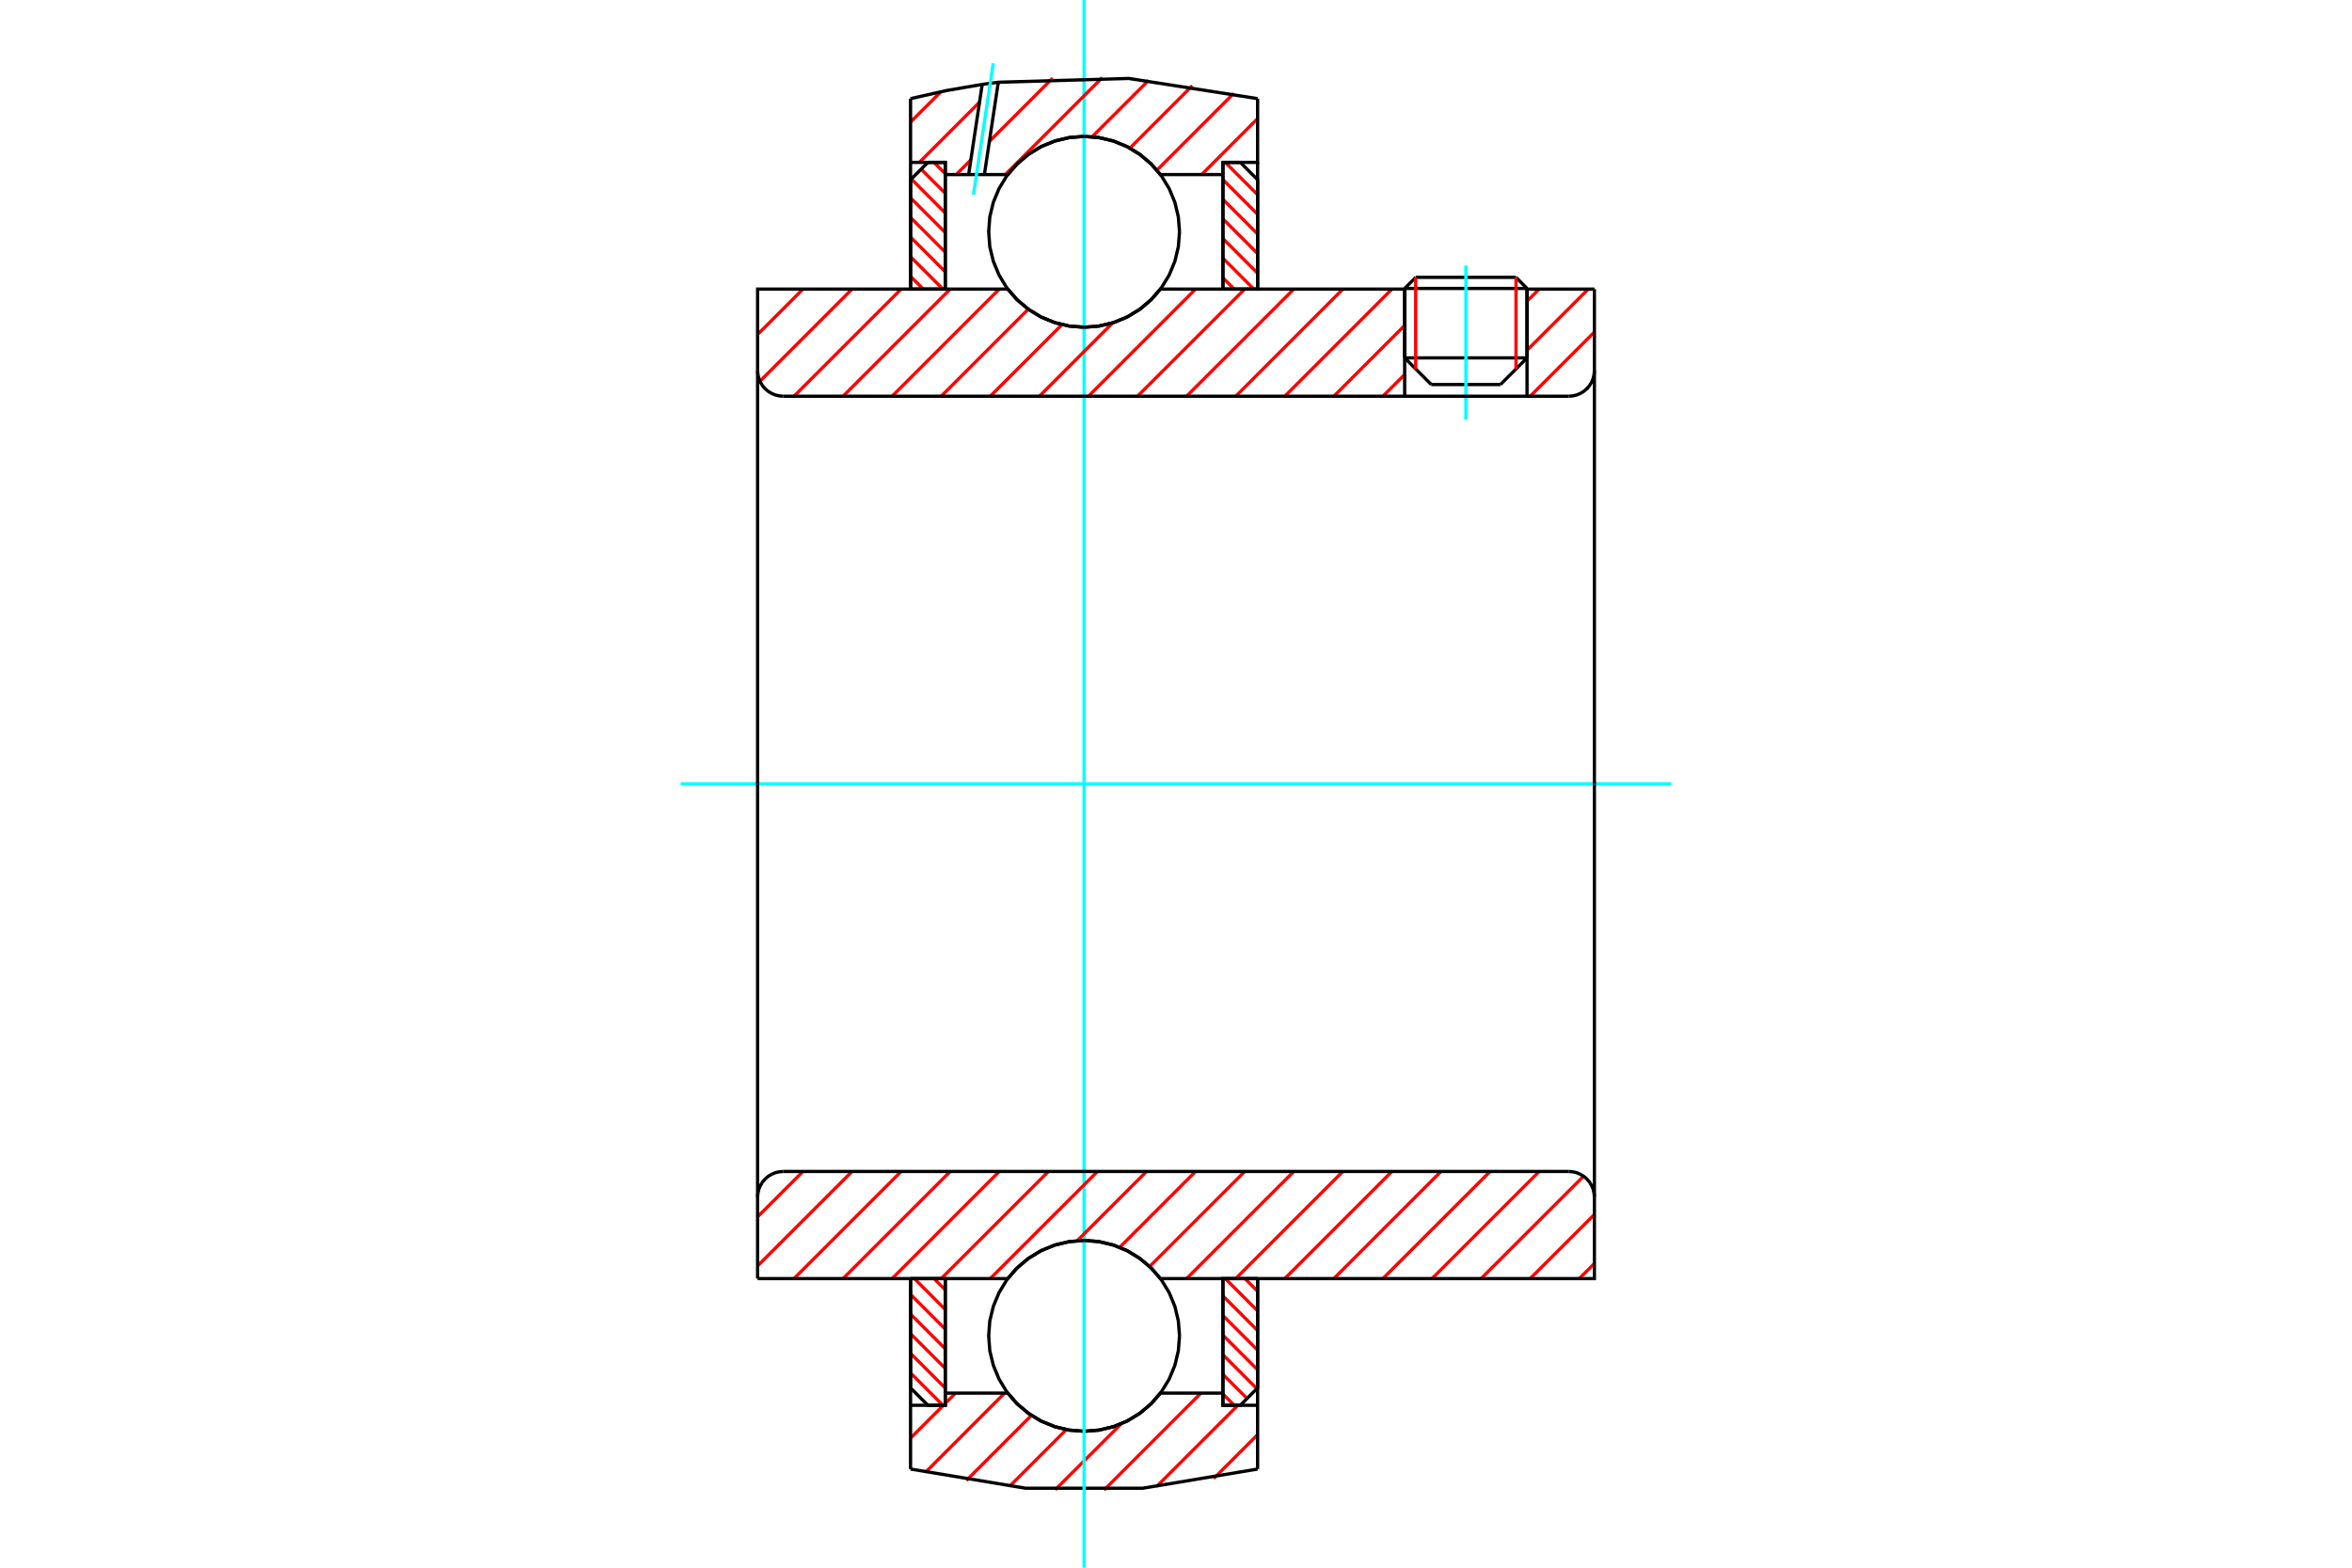 <?xml version="1.0" standalone="no"?>
<!DOCTYPE svg PUBLIC "-//W3C//DTD SVG 1.1//EN"
	"http://www.w3.org/Graphics/SVG/1.1/DTD/svg11.dtd">
<svg xmlns="http://www.w3.org/2000/svg" height="100%" width="100%" viewBox="0 0 36000 24000">
	<rect x="-1800" y="-1200" width="39600" height="26400" style="fill:#FFF"/>
	<g style="fill:none; fill-rule:evenodd" transform="matrix(1 0 0 1 0 0)">
		<g style="fill:none; stroke:#000; stroke-width:50; shape-rendering:geometricPrecision">
			<line x1="23373" y1="4416" x2="21500" y2="4416"/>
			<line x1="21669" y1="4246" x2="23204" y2="4246"/>
			<line x1="21500" y1="5479" x2="23373" y2="5479"/>
			<line x1="22966" y1="5887" x2="21907" y2="5887"/>
			<line x1="21669" y1="4246" x2="21500" y2="4416"/>
			<line x1="23373" y1="4416" x2="23204" y2="4246"/>
			<line x1="22966" y1="5887" x2="23373" y2="5479"/>
			<line x1="21500" y1="5479" x2="21907" y2="5887"/>
			<line x1="21500" y1="4416" x2="21500" y2="5479"/>
			<line x1="23373" y1="5479" x2="23373" y2="4416"/>
		</g>
		<g style="fill:none; stroke:#0FF; stroke-width:50; shape-rendering:geometricPrecision">
			<line x1="22437" y1="6427" x2="22437" y2="4065"/>
		</g>
		<g style="fill:none; stroke:#F00; stroke-width:50; shape-rendering:geometricPrecision">
			<line x1="23204" y1="4246" x2="23204" y2="5649"/>
			<line x1="21669" y1="5649" x2="21669" y2="4246"/>
			<line x1="13937" y1="21019" x2="14432" y2="21514"/>
			<line x1="13937" y1="20719" x2="14468" y2="21250"/>
			<line x1="13937" y1="20418" x2="14468" y2="20949"/>
			<line x1="13937" y1="20118" x2="14468" y2="20649"/>
			<line x1="13937" y1="19817" x2="14468" y2="20348"/>
			<line x1="13995" y1="19574" x2="14468" y2="20048"/>
			<line x1="14296" y1="19574" x2="14468" y2="19747"/>
		</g>
		<g style="fill:none; stroke:#000; stroke-width:50; shape-rendering:geometricPrecision">
			<polyline points="13937,19574 13937,21248 14203,21514 14468,21514 14468,19574 13937,19574"/>
		</g>
		<g style="fill:none; stroke:#0FF; stroke-width:50; shape-rendering:geometricPrecision">
			<line x1="10417" y1="12000" x2="25583" y2="12000"/>
		</g>
		<g style="fill:none; stroke:#F00; stroke-width:50; shape-rendering:geometricPrecision">
			<line x1="13937" y1="4231" x2="14132" y2="4426"/>
			<line x1="13937" y1="3931" x2="14432" y2="4426"/>
			<line x1="13937" y1="3630" x2="14468" y2="4161"/>
			<line x1="13937" y1="3330" x2="14468" y2="3861"/>
			<line x1="13937" y1="3029" x2="14468" y2="3560"/>
			<line x1="13949" y1="2740" x2="14468" y2="3260"/>
			<line x1="14099" y1="2590" x2="14468" y2="2959"/>
			<line x1="14296" y1="2486" x2="14468" y2="2659"/>
		</g>
		<g style="fill:none; stroke:#000; stroke-width:50; shape-rendering:geometricPrecision">
			<polyline points="14468,4426 14468,2486 14203,2486 13937,2752 13937,4426 14468,4426"/>
		</g>
		<g style="fill:none; stroke:#F00; stroke-width:50; shape-rendering:geometricPrecision">
			<line x1="19055" y1="19574" x2="19249" y2="19769"/>
			<line x1="18754" y1="19574" x2="19249" y2="20069"/>
			<line x1="18718" y1="19839" x2="19249" y2="20370"/>
			<line x1="18718" y1="20139" x2="19249" y2="20670"/>
			<line x1="18718" y1="20440" x2="19249" y2="20971"/>
			<line x1="18718" y1="20740" x2="19238" y2="21260"/>
			<line x1="18718" y1="21041" x2="19088" y2="21410"/>
			<line x1="18718" y1="21341" x2="18891" y2="21514"/>
		</g>
		<g style="fill:none; stroke:#000; stroke-width:50; shape-rendering:geometricPrecision">
			<polyline points="19249,19574 19249,21248 18984,21514 18718,21514 18718,19574 19249,19574"/>
		</g>
		<g style="fill:none; stroke:#F00; stroke-width:50; shape-rendering:geometricPrecision">
			<line x1="18754" y1="2486" x2="19249" y2="2981"/>
			<line x1="18718" y1="2750" x2="19249" y2="3281"/>
			<line x1="18718" y1="3051" x2="19249" y2="3582"/>
			<line x1="18718" y1="3351" x2="19249" y2="3882"/>
			<line x1="18718" y1="3652" x2="19249" y2="4183"/>
			<line x1="18718" y1="3952" x2="19191" y2="4426"/>
			<line x1="18718" y1="4253" x2="18891" y2="4426"/>
		</g>
		<g style="fill:none; stroke:#000; stroke-width:50; shape-rendering:geometricPrecision">
			<polyline points="18718,4426 18718,2486 18984,2486 19249,2752 19249,4426 18718,4426"/>
			<polyline points="18054,3549 18036,3321 17983,3098 17895,2886 17775,2690 17626,2516 17452,2367 17256,2247 17045,2160 16822,2106 16593,2088 16365,2106 16142,2160 15930,2247 15735,2367 15560,2516 15411,2690 15292,2886 15204,3098 15150,3321 15133,3549 15150,3778 15204,4000 15292,4212 15411,4408 15560,4582 15735,4731 15930,4851 16142,4938 16365,4992 16593,5010 16822,4992 17045,4938 17256,4851 17452,4731 17626,4582 17775,4408 17895,4212 17983,4000 18036,3778 18054,3549"/>
			<polyline points="18054,20451 18036,20222 17983,20000 17895,19788 17775,19592 17626,19418 17452,19269 17256,19149 17045,19062 16822,19008 16593,18990 16365,19008 16142,19062 15930,19149 15735,19269 15560,19418 15411,19592 15292,19788 15204,20000 15150,20222 15133,20451 15150,20679 15204,20902 15292,21114 15411,21310 15560,21484 15735,21633 15930,21753 16142,21840 16365,21894 16593,21912 16822,21894 17045,21840 17256,21753 17452,21633 17626,21484 17775,21310 17895,21114 17983,20902 18036,20679 18054,20451"/>
		</g>
		<g style="fill:none; stroke:#F00; stroke-width:50; shape-rendering:geometricPrecision">
			<line x1="19249" y1="21963" x2="18577" y2="22635"/>
			<line x1="18947" y1="21514" x2="17702" y2="22758"/>
			<line x1="18382" y1="21327" x2="16898" y2="22811"/>
			<line x1="17163" y1="21796" x2="16151" y2="22807"/>
			<line x1="16322" y1="21886" x2="15451" y2="22756"/>
			<line x1="15787" y1="21669" x2="14791" y2="22665"/>
			<line x1="15377" y1="21327" x2="14165" y2="22540"/>
			<line x1="14626" y1="21327" x2="14468" y2="21485"/>
			<line x1="14440" y1="21514" x2="13937" y2="22016"/>
		</g>
		<g style="fill:none; stroke:#000; stroke-width:50; shape-rendering:geometricPrecision">
			<polyline points="19249,19574 19249,21514 19249,22490"/>
			<polyline points="13937,22490 15700,22784 17487,22784 19249,22490"/>
			<polyline points="13937,22490 13937,21514 14468,21514 14468,21327 14468,19574"/>
			<polyline points="14468,21327 15425,21327 15574,21497 15747,21641 15940,21758 16149,21843 16368,21894 16593,21912 16818,21894 17038,21843 17247,21758 17440,21641 17613,21497 17762,21327 18718,21327 18718,19574"/>
			<polyline points="18718,21327 18718,21514 19249,21514"/>
			<line x1="13937" y1="21514" x2="13937" y2="19574"/>
		</g>
		<g style="fill:none; stroke:#0FF; stroke-width:50; shape-rendering:geometricPrecision">
			<line x1="16593" y1="24000" x2="16593" y2="0"/>
		</g>
		<g style="fill:none; stroke:#F00; stroke-width:50; shape-rendering:geometricPrecision">
			<line x1="19249" y1="1815" x2="18392" y2="2673"/>
			<line x1="18883" y1="1430" x2="17708" y2="2605"/>
			<line x1="18249" y1="1312" x2="17294" y2="2268"/>
			<line x1="17581" y1="1230" x2="16716" y2="2094"/>
			<line x1="16871" y1="1188" x2="15387" y2="2673"/>
			<line x1="16113" y1="1195" x2="15144" y2="2164"/>
			<line x1="14859" y1="2449" x2="14635" y2="2673"/>
			<line x1="15299" y1="1258" x2="15277" y2="1279"/>
			<line x1="14993" y1="1564" x2="14071" y2="2486"/>
			<line x1="14401" y1="1405" x2="13937" y2="1868"/>
		</g>
		<g style="fill:none; stroke:#000; stroke-width:50; shape-rendering:geometricPrecision">
			<polyline points="13937,4426 13937,2486 13937,1510"/>
			<polyline points="15034,1292 14483,1387 13937,1510"/>
			<polyline points="15280,1259 15157,1275 15034,1292"/>
			<polyline points="19249,1510 17276,1201 15280,1259"/>
			<polyline points="19249,1510 19249,2486 18718,2486 18718,2673 18718,4426"/>
			<polyline points="18718,2673 17762,2673 17613,2503 17440,2359 17247,2242 17038,2157 16818,2106 16593,2088 16368,2106 16149,2157 15940,2242 15747,2359 15574,2503 15425,2673 15067,2673 14826,2673 14468,2673 14468,4426"/>
			<polyline points="14468,2673 14468,2486 13937,2486"/>
			<line x1="19249" y1="2486" x2="19249" y2="4426"/>
		</g>
		<g style="fill:none; stroke:#0FF; stroke-width:50; shape-rendering:geometricPrecision">
			<line x1="14900" y1="2980" x2="15203" y2="968"/>
		</g>
		<g style="fill:none; stroke:#000; stroke-width:50; shape-rendering:geometricPrecision">
			<line x1="14826" y1="2673" x2="15034" y2="1292"/>
			<line x1="15067" y1="2673" x2="15280" y2="1259"/>
		</g>
		<g style="fill:none; stroke:#F00; stroke-width:50; shape-rendering:geometricPrecision">
			<line x1="24404" y1="19343" x2="24172" y2="19574"/>
			<line x1="24404" y1="18592" x2="23421" y2="19574"/>
			<line x1="24238" y1="18007" x2="22670" y2="19574"/>
			<line x1="23559" y1="17934" x2="21919" y2="19574"/>
			<line x1="22808" y1="17934" x2="21167" y2="19574"/>
			<line x1="22056" y1="17934" x2="20416" y2="19574"/>
			<line x1="21305" y1="17934" x2="19665" y2="19574"/>
			<line x1="20554" y1="17934" x2="18914" y2="19574"/>
			<line x1="19803" y1="17934" x2="18162" y2="19574"/>
			<line x1="19052" y1="17934" x2="17596" y2="19390"/>
			<line x1="18300" y1="17934" x2="17138" y2="19096"/>
			<line x1="17549" y1="17934" x2="16489" y2="18994"/>
			<line x1="16798" y1="17934" x2="15157" y2="19574"/>
			<line x1="16047" y1="17934" x2="14406" y2="19574"/>
			<line x1="15295" y1="17934" x2="13655" y2="19574"/>
			<line x1="14544" y1="17934" x2="12904" y2="19574"/>
			<line x1="13793" y1="17934" x2="12153" y2="19574"/>
			<line x1="13042" y1="17934" x2="11596" y2="19380"/>
			<line x1="12290" y1="17934" x2="11596" y2="18628"/>
		</g>
		<g style="fill:none; stroke:#000; stroke-width:50; shape-rendering:geometricPrecision">
			<line x1="11596" y1="12000" x2="11596" y2="19574"/>
			<polyline points="11989,17934 11928,17939 11868,17953 11811,17977 11758,18009 11711,18049 11671,18096 11639,18149 11615,18206 11601,18266 11596,18327"/>
			<line x1="11989" y1="17934" x2="24011" y2="17934"/>
			<polyline points="24404,18327 24399,18266 24385,18206 24361,18149 24329,18096 24289,18049 24242,18009 24189,17977 24132,17953 24072,17939 24011,17934"/>
			<polyline points="24404,18327 24404,19574 23873,19574 17762,19574 17613,19405 17440,19261 17247,19144 17038,19059 16818,19008 16593,18990 16368,19008 16149,19059 15940,19144 15747,19261 15574,19405 15425,19574 12127,19574 11596,19574"/>
			<line x1="24404" y1="12000" x2="24404" y2="18327"/>
		</g>
		<g style="fill:none; stroke:#F00; stroke-width:50; shape-rendering:geometricPrecision">
			<line x1="24305" y1="5934" x2="24272" y2="5966"/>
			<line x1="24404" y1="5083" x2="23421" y2="6066"/>
			<line x1="24310" y1="4426" x2="23373" y2="5362"/>
			<line x1="23559" y1="4426" x2="23373" y2="4611"/>
			<line x1="21500" y1="5734" x2="21167" y2="6066"/>
			<line x1="21500" y1="4982" x2="20416" y2="6066"/>
			<line x1="21305" y1="4426" x2="19665" y2="6066"/>
			<line x1="20554" y1="4426" x2="18914" y2="6066"/>
			<line x1="19803" y1="4426" x2="18162" y2="6066"/>
			<line x1="19052" y1="4426" x2="17411" y2="6066"/>
			<line x1="18300" y1="4426" x2="16660" y2="6066"/>
			<line x1="17033" y1="4941" x2="15909" y2="6066"/>
			<line x1="16254" y1="4970" x2="15157" y2="6066"/>
			<line x1="15739" y1="4733" x2="14406" y2="6066"/>
			<line x1="15295" y1="4426" x2="13655" y2="6066"/>
			<line x1="14544" y1="4426" x2="12904" y2="6066"/>
			<line x1="13793" y1="4426" x2="12153" y2="6066"/>
			<line x1="13042" y1="4426" x2="11632" y2="5836"/>
			<line x1="12290" y1="4426" x2="11596" y2="5120"/>
		</g>
		<g style="fill:none; stroke:#000; stroke-width:50; shape-rendering:geometricPrecision">
			<line x1="24404" y1="12000" x2="24404" y2="4426"/>
			<polyline points="24011,6066 24072,6061 24132,6047 24189,6023 24242,5991 24289,5951 24329,5904 24361,5851 24385,5794 24399,5734 24404,5673"/>
			<polyline points="24011,6066 23373,6066 23373,4426"/>
			<polyline points="23373,6066 21500,6066 21500,4426"/>
			<line x1="21500" y1="6066" x2="11989" y2="6066"/>
			<polyline points="11596,5673 11601,5734 11615,5794 11639,5851 11671,5904 11711,5951 11758,5991 11811,6023 11868,6047 11928,6061 11989,6066"/>
			<polyline points="11596,5673 11596,4426 12127,4426 15425,4426 15574,4595 15747,4739 15940,4856 16149,4941 16368,4992 16593,5010 16818,4992 17038,4941 17247,4856 17440,4739 17613,4595 17762,4426 21500,4426"/>
			<line x1="23373" y1="4426" x2="24404" y2="4426"/>
			<line x1="11596" y1="12000" x2="11596" y2="5673"/>
		</g>
	</g>
</svg>
